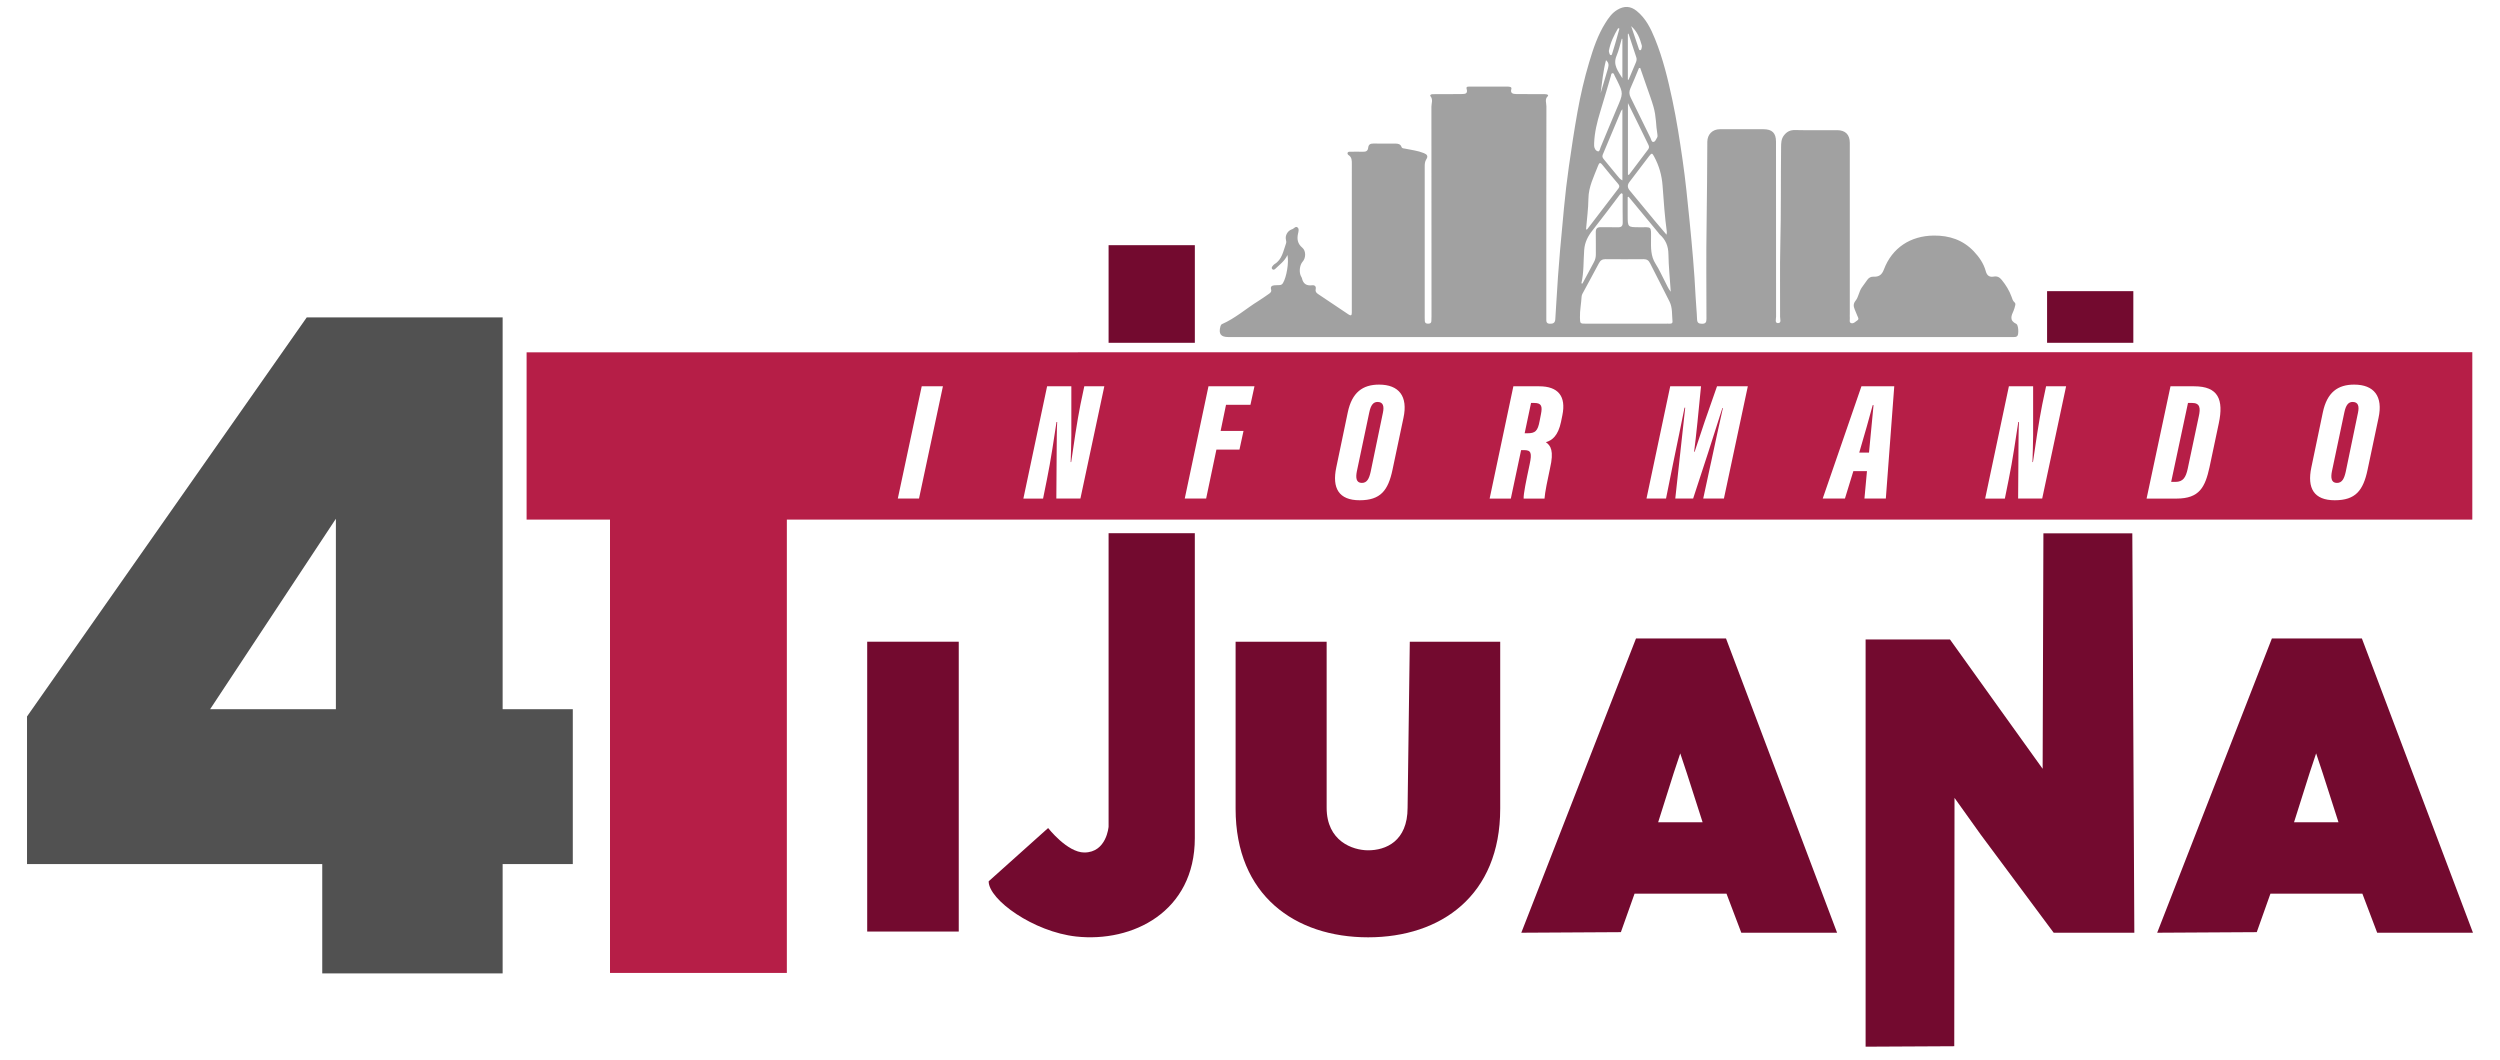 <?xml version="1.0" encoding="UTF-8"?>
<svg id="Capa_1" data-name="Capa 1" xmlns="http://www.w3.org/2000/svg" xmlns:xlink="http://www.w3.org/1999/xlink" viewBox="0 0 1080 457.89">
  <defs>
    <style>
      .cls-1 {
        fill: #fff;
      }

      .cls-2 {
        fill: #b61e47;
      }

      .cls-3 {
        fill: #730a2f;
      }

      .cls-4 {
        fill: #515151;
      }

      .cls-5 {
        filter: url(#drop-shadow-1);
      }

      .cls-6 {
        opacity: .37;
      }
    </style>
    <filter id="drop-shadow-1" filterUnits="userSpaceOnUse">
      <feOffset dx="3" dy="3"/>
      <feGaussianBlur result="blur" stdDeviation="2"/>
      <feFlood flood-color="#1d1d1b" flood-opacity=".42"/>
      <feComposite in2="blur" operator="in"/>
      <feComposite in="SourceGraphic"/>
    </filter>
  </defs>
  <path class="cls-4" d="m11.67,373.28v-63.76l120.84-172.4h84.63v169.25h30.31v66.91h-30.31v47.23h-77.93v-47.23H11.67Zm133.43-149.18l-54.32,82.26h54.32v-82.26Z"/>
  <polygon class="cls-2" points="227.49 152.21 227.49 224.47 263.52 224.47 263.52 420.3 339.92 420.3 339.92 224.47 1068.04 224.47 1068.04 152.15 227.49 152.21"/>
  <g class="cls-5">
    <path class="cls-1" d="m404.34,163.88l-10.33,48.5h-9.16l10.33-48.5h9.16Z"/>
    <path class="cls-1" d="m439.1,212.38l10.25-48.5h10.47v21.23c0,2.91-.22,9.38-.29,11.49h.22c.95-6.69,2.62-17.96,4-24.8l1.67-7.93h8.65l-10.33,48.5h-10.4l.15-21.45c0-2.4.07-10.04.22-11.63h-.29c-.87,5.74-2.55,17.16-4.14,24.8l-1.67,8.29h-8.51Z"/>
    <path class="cls-1" d="m519.08,163.88h19.85l-1.74,8h-10.55l-2.33,11.27h9.89l-1.75,8.07h-9.96l-4.44,21.16h-9.24l10.25-48.5Z"/>
    <path class="cls-1" d="m603.29,177.55l-4.73,22.4c-1.89,8.94-5.16,13.16-14.18,13.16s-12-5.24-10.11-14.18l4.95-23.71c1.82-8.8,6.54-12.07,13.53-12.07,8.58,0,12.58,5.02,10.54,14.4Zm-14.76-2.4l-5.38,25.52c-.51,2.62-.36,4.95,2.18,4.95,2.25,0,3.13-1.89,3.78-4.73l5.31-25.6c.58-2.76.15-4.65-2.33-4.65-1.82,0-2.91,1.38-3.56,4.51Z"/>
    <path class="cls-1" d="m650.77,163.88h11.2c8.07,0,11.71,4.22,9.96,12.58l-.58,2.84c-1.24,5.82-3.71,7.93-6.54,8.73,2.11,1.45,3.56,3.71,1.82,11.2-1.02,4.65-2.25,10.62-2.4,13.16h-9.02c-.07-2.18,1.02-7.35,2.62-14.91,1.02-4.8.58-6.03-2.4-6.03h-1.31l-4.44,20.94h-9.16l10.25-48.5Zm4.87,20.29h1.24c3.34,0,4.44-.94,5.24-5.31l.58-2.98c.65-3.27.29-4.8-2.84-4.8h-1.45l-2.76,13.09Z"/>
    <path class="cls-1" d="m736.14,196.89c1.6-7.49,3.78-17.67,5.16-23.63h-.22c-3.05,9.74-9.24,28.87-12.65,39.12h-7.71c1.16-10.62,3.27-30.18,4.29-39.27h-.29c-1.09,5.74-3.27,15.78-4.95,24.14l-3.05,15.13h-8.44l10.25-48.5h13.31c-1.02,10.54-2.11,21.6-2.98,28.29h.22c2.26-7.05,6.18-18.54,9.67-28.29h13.31l-10.33,48.5h-8.94l3.34-15.49Z"/>
    <path class="cls-1" d="m797.65,200.53l-3.64,11.85h-9.6l16.73-48.5h14.18l-3.64,48.5h-9.24l1.09-11.85h-5.89Zm6.76-8c.58-5.75,1.53-15.93,1.96-20.51h-.36c-.95,3.64-3.93,14.18-5.82,20.51h4.22Z"/>
    <path class="cls-1" d="m854.59,212.38l10.25-48.5h10.47v21.23c0,2.91-.22,9.38-.29,11.49h.22c.95-6.69,2.62-17.96,4-24.8l1.67-7.93h8.65l-10.33,48.5h-10.4l.15-21.45c0-2.4.07-10.04.22-11.63h-.29c-.87,5.74-2.55,17.16-4.14,24.8l-1.67,8.29h-8.51Z"/>
    <path class="cls-1" d="m934.65,163.88h10.25c10.4,0,12.8,5.74,10.62,16l-4,18.91c-1.89,8.58-4.29,13.6-14.25,13.6h-12.95l10.33-48.5Zm.29,41.3h1.82c3.34,0,4.51-1.96,5.31-5.6l4.8-22.69c.8-3.56.58-5.82-2.91-5.82h-1.75l-7.27,34.11Z"/>
    <path class="cls-1" d="m1024.52,177.55l-4.73,22.4c-1.89,8.94-5.16,13.16-14.18,13.16s-12-5.24-10.11-14.18l4.95-23.71c1.82-8.8,6.54-12.07,13.53-12.07,8.58,0,12.58,5.02,10.54,14.4Zm-14.76-2.4l-5.38,25.52c-.51,2.62-.36,4.95,2.18,4.95,2.25,0,3.13-1.89,3.78-4.73l5.31-25.6c.58-2.76.15-4.65-2.33-4.65-1.82,0-2.91,1.38-3.56,4.51Z"/>
  </g>
  <g>
    <path class="cls-3" d="m414.18,402.43h-39.55v-125.21h39.55v125.21Z"/>
    <rect class="cls-3" x="478.91" y="105.92" width="37.26" height="42.17"/>
    <rect class="cls-3" x="884.34" y="125.78" width="37.26" height="22.31"/>
    <path class="cls-3" d="m478.91,230.34v126.76s-.82,11.18-10.49,11.18c-7.38,0-15.63-10.57-15.63-10.57l-25.69,23.02c0,7.98,19.42,21.83,37.81,23.85,24.25,2.65,51.25-10.6,51.25-42.51v-131.72h-37.26Z"/>
    <path class="cls-3" d="m648.09,349.4c0,37.43-25.6,55.52-57.07,55.52s-57.24-18.09-57.24-55.52v-72.17h39.33v71.7c0,14.51,11.28,18.37,17.83,18.4,7.7.04,17.14-3.89,17.14-18.4l.95-71.7h39.06v72.17Z"/>
    <path class="cls-3" d="m745.84,386.06h-39.71l-5.91,16.63-43.02.25,49.55-127.11h38.89l47.98,127.11h-41.38l-6.4-16.89Zm-10.31-30.83l-6.83-21.27-2.83-8.5-2.83,8.5-6.72,21.27h19.2Z"/>
    <path class="cls-3" d="m1020.54,386.06h-39.71l-5.91,16.63-43.02.25,49.55-127.11h38.89l47.98,127.11h-41.38l-6.4-16.89Zm-10.31-30.83l-6.83-21.27-2.83-8.5-2.83,8.5-6.72,21.27h19.2Z"/>
    <path class="cls-3" d="m922.03,402.95h-34.83l-31.57-42.46-11.28-15.8-.11,107.28-38.3.2v-175.92h36.45l22.78,31.82,17.25,24.05.33-101.71h38.41l.87,172.53Z"/>
  </g>
  <g id="JiCuOe.tif" class="cls-6">
    <path d="m556.19,110.14c-1.23,2.73-3.48,4.23-5.35,6.07-.34.33-.89.49-1.28-.02-.3-.39-.15-.81.13-1.16.26-.33.53-.7.87-.91,3.35-2.01,3.78-5.64,4.97-8.86.23-.61.13-1.13-.01-1.74-.41-1.73.67-3.68,2.32-4.36.11-.05.23-.08.34-.12.82-.24,1.51-1.5,2.37-.78.77.64.38,1.84.18,2.76-.5,2.37-.13,4.31,1.87,5.98,1.64,1.37,1.57,4.46.14,6.04-1.36,1.52-1.66,4.75-.6,6.51.12.21.25.43.3.66.53,2.39,1.98,3.34,4.42,3.02,1.05-.13,1.79.46,1.52,1.65-.23,1.01.23,1.6.98,2.11,4.41,2.95,8.82,5.9,13.22,8.86.98.66,1.42.43,1.4-.74,0-.36,0-.72,0-1.09,0-21.06,0-42.11.01-63.17,0-1.48.05-2.92-1.41-3.85-.3-.2-.53-.55-.43-.93.14-.52.62-.52,1.04-.52,1.87-.02,3.74-.06,5.61,0,1.27.04,2.12-.33,2.26-1.72.13-1.33.86-1.84,2.18-1.82,3.2.05,6.4.01,9.59.02,1.14,0,2.17.19,2.63,1.46.26.7.96.59,1.54.72,2.71.58,5.48.86,8.08,1.92,1.38.56,2.01,1.28,1.08,2.7-.63.96-.68,2.02-.68,3.13,0,21.78,0,43.56,0,65.34,0,.48,0,.97.04,1.45.07.85.65,1.07,1.4,1.07.73,0,1.36-.16,1.43-1.03.06-.72.06-1.45.06-2.17,0-30.17.01-60.34-.04-90.5,0-1.48.8-3.07-.38-4.53-.42-.51.2-.86.72-.89.72-.05,1.45-.04,2.17-.05,3.5,0,7,.04,10.5-.03,1.37-.03,2.88.05,2.19-2.3-.33-1.12,1.03-.89,1.72-.9,5.25-.04,10.5-.02,15.75-.02.42,0,.85.03,1.26.12.46.1.77.38.61.91-.58,1.94.76,2.17,2.09,2.19,3.86.06,7.72.02,11.58.03.54,0,1.09.02,1.62.11.37.06.81.46.49.74-1.47,1.32-.64,2.97-.64,4.42-.06,27.09-.04,54.18-.04,81.27,0,3.5,0,7,0,10.5,0,1.04-.12,2.08,1.46,2.16,1.47.08,2.33-.37,2.42-1.93.13-2.29.29-4.57.42-6.86.43-7.7.99-15.38,1.65-23.07.52-6.06,1.1-12.11,1.68-18.15.57-6,1.27-11.99,2.12-17.95,1.12-7.87,2.31-15.72,3.71-23.54,1.29-7.23,2.95-14.38,5.05-21.43,1.76-5.91,3.7-11.73,7-16.99,1.37-2.19,2.84-4.32,5.17-5.7,2.97-1.77,5.67-1.67,8.35.49,3.95,3.19,6.1,7.6,7.94,12.13,3.45,8.51,5.58,17.41,7.49,26.38,1.82,8.55,3.15,17.17,4.4,25.8,1.27,8.75,2.14,17.57,3.02,26.37,1.09,10.97,2.09,21.94,2.62,32.95.15,3.19.51,6.37.62,9.56.05,1.54.68,1.93,2.1,1.95,1.54.02,1.97-.63,1.96-2.06-.02-13.64-.16-27.27.06-40.91.19-11.88.23-23.76.31-35.64.02-3.22,2.26-5.43,5.44-5.43,6.27-.01,12.55,0,18.82,0,3.75,0,5.41,1.65,5.41,5.38,0,25.22,0,50.44.03,75.66,0,.96-.61,2.71.8,2.72,1.66.02.92-1.79.93-2.77.07-10.44-.15-20.88.11-31.31.35-13.99.16-27.99.33-41.98.02-1.72.03-3.45,1.2-4.99,1.28-1.69,2.74-2.4,4.91-2.35,6.03.14,12.07.04,18.1.05,3.55,0,5.47,1.93,5.47,5.43,0,24.62,0,49.23,0,73.85,0,.6-.04,1.21.01,1.81.08.8-.39,1.95.57,2.27,1.04.34,1.86-.64,2.69-1.2.85-.58.26-1.29,0-1.94-.37-.95-.8-1.89-1.17-2.84-.51-1.31-.69-2.35.42-3.74,1.26-1.59,1.44-3.92,2.67-5.67.8-1.13,1.6-2.26,2.42-3.38.65-.88,1.51-1.35,2.64-1.3,2.28.1,3.58-.71,4.49-3.12,3.52-9.35,11.49-14.55,21.55-14.64,6.71-.06,12.6,1.88,17.29,6.83,2.34,2.47,4.27,5.25,5.17,8.6.49,1.82,1.57,2.65,3.44,2.29,1.5-.29,2.53.31,3.45,1.44,1.81,2.22,3.28,4.62,4.25,7.31.3.85.51,1.74,1.25,2.36.42.35.46.83.32,1.33-.21.75-.36,1.54-.68,2.24-1.01,2.21-1.97,4.3,1.16,5.76.91.42,1.11,4.28.5,5.12-.41.57-1.04.55-1.64.56-1.69.02-3.38.01-5.07.01-110.84,0-221.68,0-332.51,0-.54,0-1.09,0-1.63,0-3.34,0-4.37-1.38-3.47-4.64.12-.42.29-.79.72-.98,5.73-2.52,10.4-6.71,15.67-9.97,1.54-.95,3-2.02,4.49-3.04.67-.46,1.28-.95,1-1.91-.39-1.35.4-1.74,1.52-1.83.72-.06,1.45-.07,2.17-.09.66-.02,1.11-.32,1.45-.9,1.54-2.57,2.62-8.89,1.92-12.09Zm146.48,29.68h.9c5.67,0,11.34.01,17.01-.01.78,0,2.06.25,1.94-.98-.28-2.85.05-5.85-1.26-8.5-2.74-5.57-5.67-11.05-8.43-16.61-.63-1.26-1.42-1.77-2.81-1.76-5.49.05-10.98.05-16.47,0-1.4-.01-2.2.56-2.83,1.77-2.13,4.05-4.36,8.06-6.52,12.1-.39.74-.9,1.44-.95,2.33-.16,3.01-.79,5.97-.71,9.01.07,2.65,0,2.66,2.76,2.66,5.79,0,11.58,0,17.38,0Zm17.28-38.42c.08-.77.15-1.01.12-1.23-.91-6.62-1.35-13.3-1.84-19.95-.34-4.56-1.51-8.59-3.6-12.5-.89-1.68-1.08-1.74-2.27-.2-2.84,3.67-5.62,7.39-8.43,11.08-.98,1.29-.93,2.46.15,3.74,3.64,4.34,7.21,8.74,10.82,13.1,1.56,1.89,3.17,3.74,5.05,5.96Zm-16.4-16.42c-.13.06-.26.12-.39.17,0,2.65,0,5.29,0,7.94,0,5.08,0,5.06,5.04,5.08,5.41.03,5.08-.69,5.04,5.04-.03,3.73-.2,7.41,2,10.8,1.57,2.41,2.68,5.11,4.06,7.66.76,1.4,1.3,2.93,2.47,4.37-.37-5.59-.93-10.92-1.01-16.26-.05-3.53-1.22-6.28-3.82-8.54-.22-.19-.36-.48-.55-.71-4.28-5.18-8.57-10.36-12.86-15.55Zm-18.41,14.18c.34-.08.5-.07.56-.14,4.51-5.88,9-11.78,13.51-17.66.56-.74.35-1.3-.17-1.92-2.29-2.72-4.6-5.43-6.81-8.22-1.02-1.29-1.4-.84-1.86.37-1.78,4.64-4.12,9.05-4.17,14.26-.05,4.41-.67,8.82-1.04,13.3Zm23.43-69.79c-.18.01-.36.03-.54.04-1.22,2.93-2.39,5.89-3.7,8.78-.63,1.4-.55,2.59.12,3.94,2.9,5.82,5.72,11.68,8.59,17.51.31.62.39,1.68,1.16,1.67.91,0,1.15-1.11,1.62-1.78.33-.47.26-1.03.17-1.58-.34-1.9-.47-3.82-.63-5.74-.17-2.02-.48-4.06-1.03-6.01-.82-2.89-1.89-5.71-2.87-8.55-.95-2.77-1.92-5.53-2.88-8.29Zm-25.42,93.04c.16.02.33.05.49.07,1.64-3.08,3.27-6.17,4.94-9.24.6-1.09.84-2.22.83-3.46-.04-3.13.04-6.27-.03-9.41-.04-1.65.64-2.28,2.26-2.23,2.41.07,4.83-.04,7.23.04,1.53.05,2.18-.47,2.15-2.07-.08-3.8-.02-7.6-.04-11.4,0-.43.19-.99-.43-1.26-.68.34-1.04.99-1.47,1.55-3.66,4.79-7.23,9.64-10.98,14.36-2.06,2.59-3.48,5.18-3.73,8.68-.35,4.79-.1,9.63-1.21,14.37Zm5.52-60.6c0,.42-.03.85,0,1.27.1,1.12.74,2.14,1.71,2.31.68.12.82-1.14,1.11-1.83,2.33-5.55,4.59-11.14,6.97-16.68,2.8-6.49,2.85-6.48.15-12.06-.34-.71-.68-1.41-1.07-2.09-.25-.44-.29-1.2-.99-1.1-.55.08-.52.73-.65,1.18-1.52,5.13-3,10.28-4.57,15.39-1.37,4.45-2.48,8.94-2.66,13.61Zm14.6,13.63c.14.04.27.08.41.13,2.79-3.69,5.56-7.39,8.36-11.08.59-.78.3-1.47-.05-2.18-1.35-2.76-2.69-5.52-4.04-8.27-1.49-3.05-3-6.09-4.68-9.51v30.92Zm-2.4-28.25c-.31.42-.49.59-.57.79-2.64,6.28-5.25,12.56-7.91,18.83-.39.92.04,1.48.55,2.1,1.88,2.28,3.72,4.59,5.62,6.84.63.75,1.18,1.62,2.31,2.18v-30.73Zm2.37-12.75c.1,0,.21.01.31.02,1.06-2.49,2.13-4.98,3.15-7.48.27-.66.45-1.39.21-2.12-1.13-3.44-2.26-6.89-3.39-10.33l-.28.09v19.83Zm-2.38-17.65l-.26-.06c-.73,2.46-1.23,5.02-2.24,7.36-1.71,3.95.7,6.69,2.51,9.71v-17.01Zm-1.26-4.41c-.19-.07-.37-.14-.56-.22-1.8,3.02-3.31,6.18-3.98,9.68-.08.43.13.94.25,1.39.08.29.26.58.6.59.38.01.46-.35.54-.62.45-1.43.89-2.87,1.31-4.31.63-2.17,1.23-4.34,1.84-6.51Zm5.07-1.08c1.09,3.23,2.18,6.46,3.27,9.68.11.33.19.78.66.71.41-.06.5-.5.57-.83.08-.4.19-.86.09-1.24-.85-3.13-2.03-6.1-4.58-8.32Zm-13.19,28.91c1.06-3.56,2.14-7.12,3.18-10.69.47-1.62.22-2.57-.86-3.55-1.24,4.69-1.67,9.47-2.32,14.24Z"/>
  </g>
</svg>